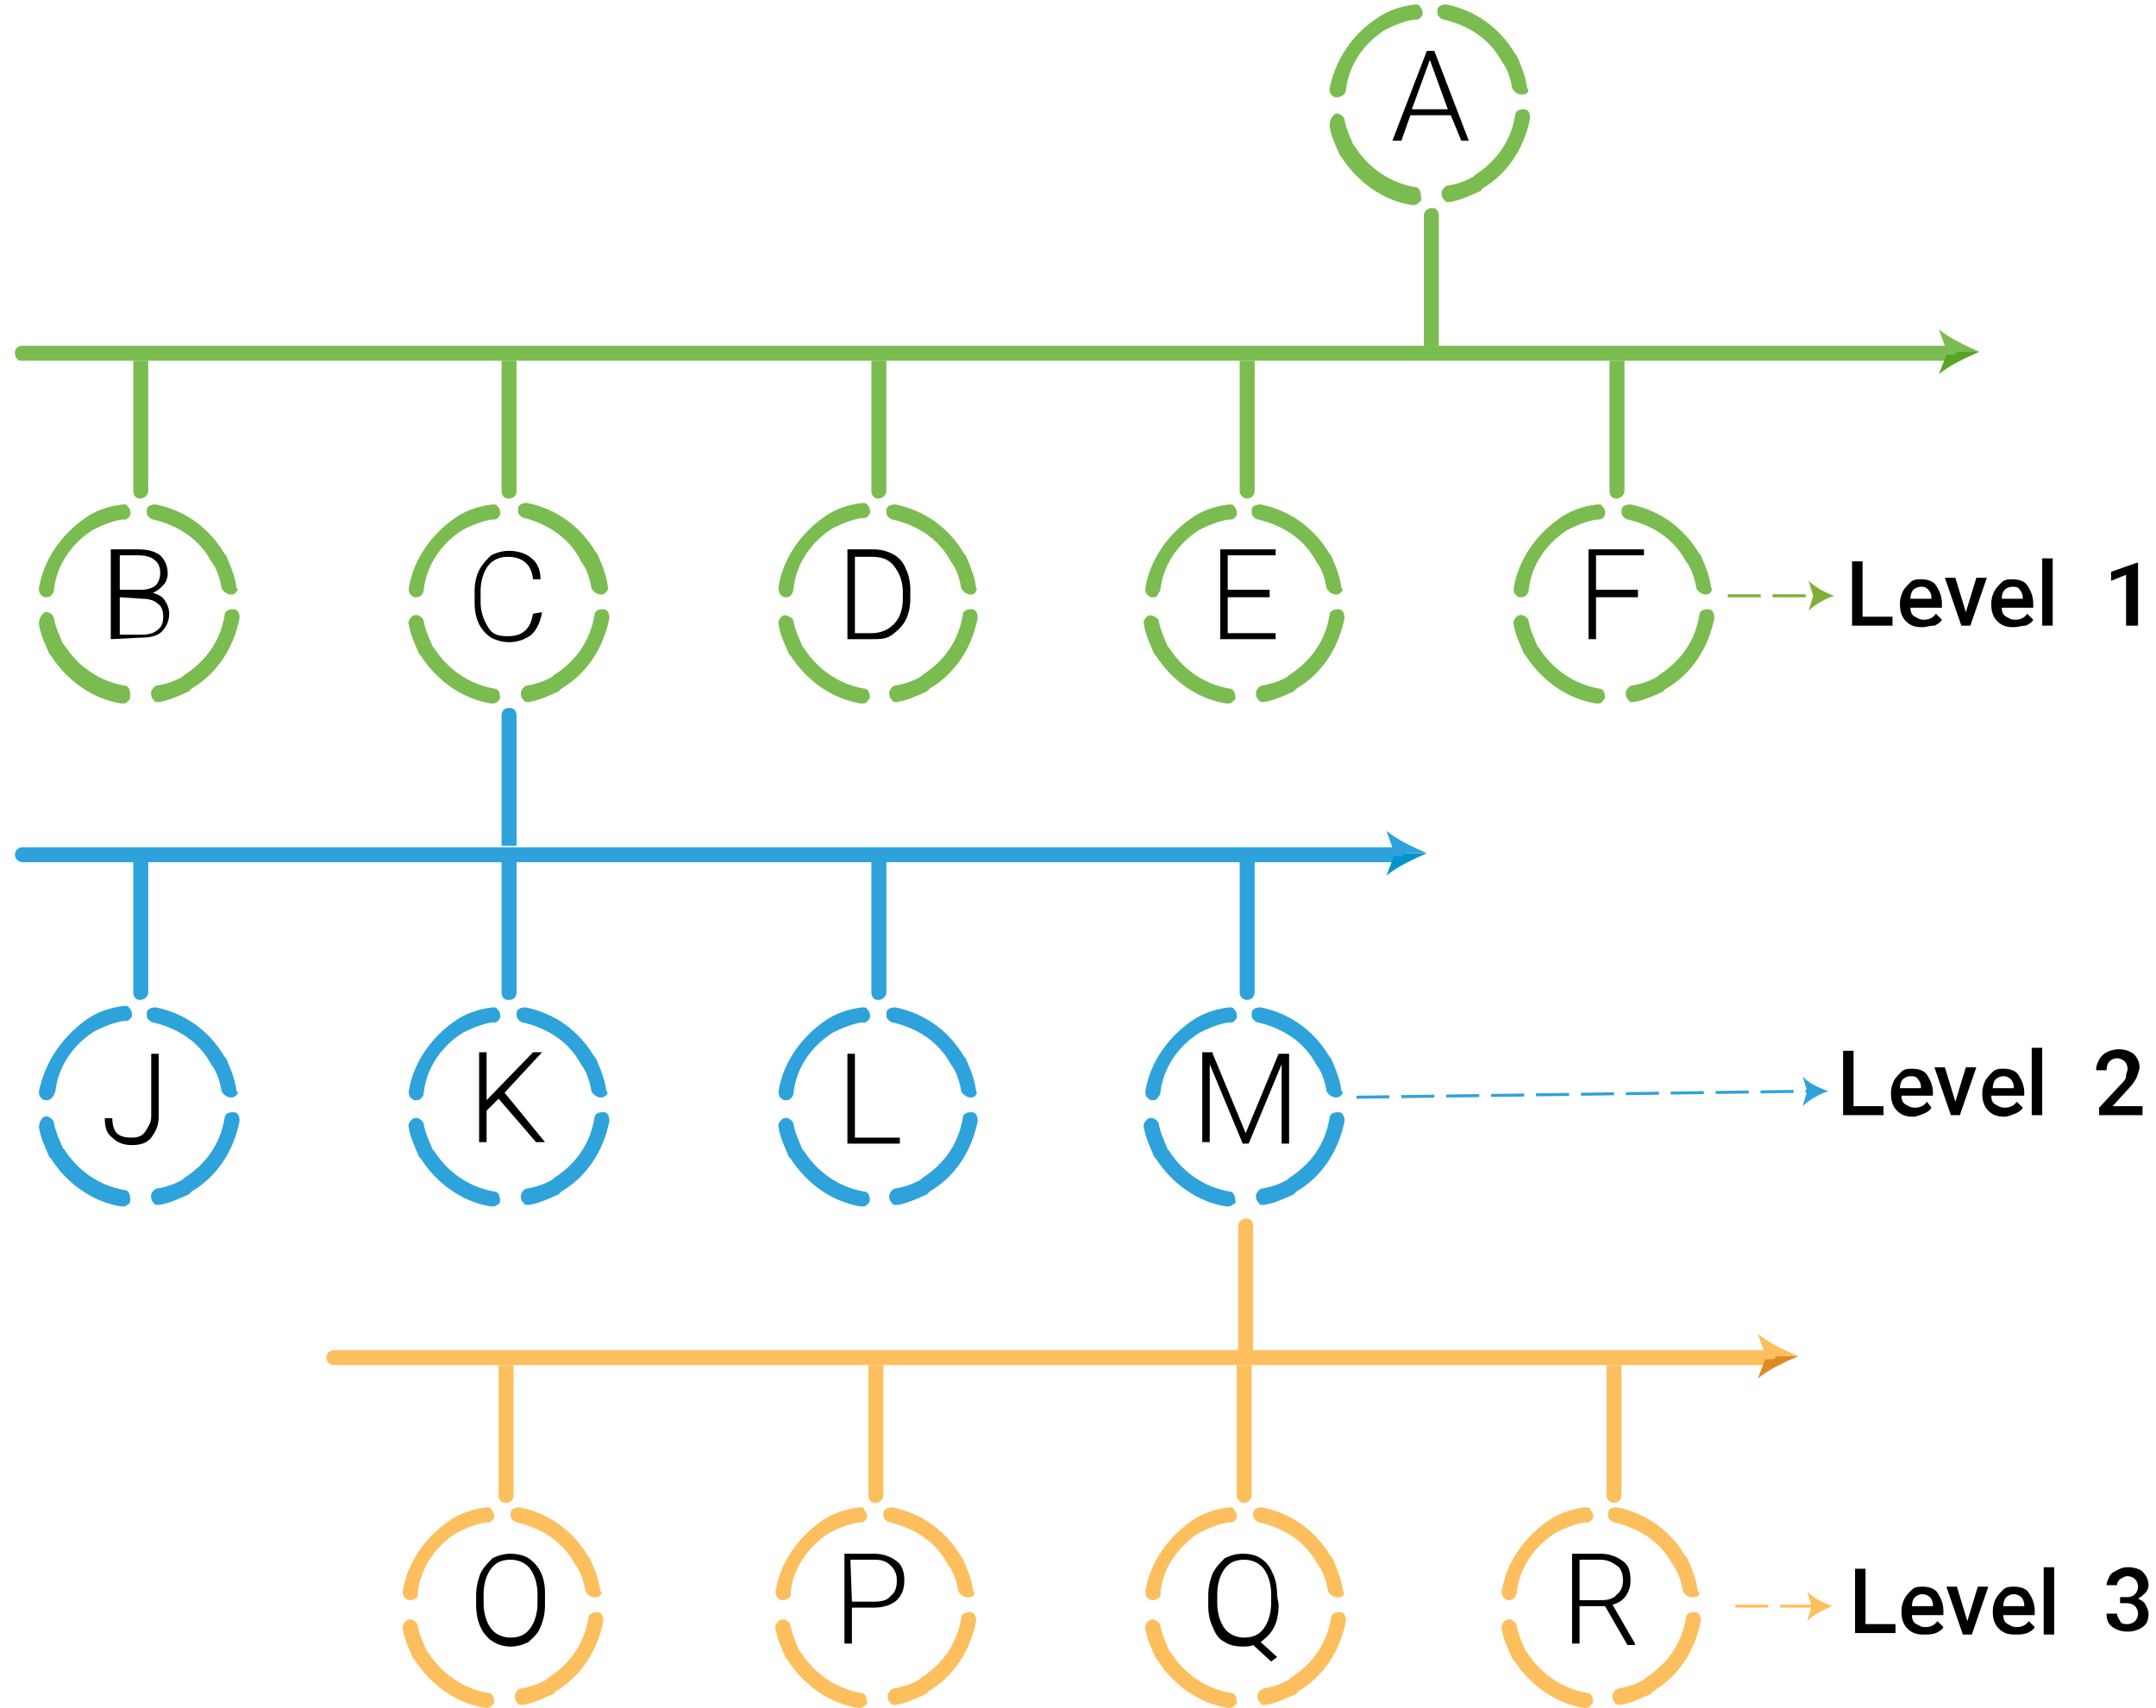<svg xmlns="http://www.w3.org/2000/svg" xmlns:xlink="http://www.w3.org/1999/xlink" viewBox="0 0 144 114.1" xmlns:v="https://vecta.io/nano"><style><![CDATA[.H{fill:#7abc50}.I{fill:#2ea2db}.J{fill:#fdbf5e}.K{stroke-width:.2}.L{stroke-linecap:square}.M{stroke-miterlimit:1}.N{stroke-dasharray:2,0.99,1.000000e-02,0,0,0}]]></style><path d="M7.4 42.7v-6h1.8c.6 0 1.1.1 1.5.4.3.3.5.7.5 1.2 0 .3-.1.6-.3.8s-.4.4-.7.5c.3.1.6.2.8.5s.3.6.3.9c0 .5-.2.9-.5 1.2s-.8.4-1.4.4l-2 .1zm.6-3.3h1.4c.4 0 .8-.1 1-.3s.3-.5.3-.8c0-.4-.1-.7-.4-.9-.2-.2-.6-.3-1.1-.3H8v2.3zm0 .5v2.5h1.5c.4 0 .8-.1 1-.3.3-.2.4-.5.4-.9s-.1-.7-.4-.9c-.2-.2-.6-.3-1-.3L8 39.9z"/><path d="M12.6 46.2c-.7.3-1.3.6-2 .7-.1 0-.3 0-.3-.1-.1-.1-.2-.2-.2-.4-.1-.2.2-.6.4-.6.6-.1 1.2-.3 1.7-.6l.1-.1c1.4-.9 2.4-2.2 2.7-4 0-.3.3-.4.6-.4s.4.3.4.6c-.4 2-1.5 3.7-3.2 4.7l-.2.2zm-4.1.7c-.1.1-.2.1-.4.1-1.9-.3-3.6-1.5-4.7-3.2l-.1-.1c-.3-.7-.6-1.3-.7-2 0-.4.2-.7.4-.8s.6.2.6.4c.1.6.4 1.2.6 1.7l.1.1c.9 1.4 2.3 2.4 4 2.7.3 0 .4.3.4.6s0 .3-.2.5zm7.1-7.2s-.1 0 0 0c-.4.1-.7-.2-.8-.4-.1-.6-.3-1.3-.7-1.8-.8-1.5-2.2-2.4-3.9-2.8-.1 0-.2-.1-.3-.2s-.1-.2-.1-.4c0-.3.3-.4.6-.4 2 .4 3.6 1.6 4.6 3.3l.1.1c.3.7.6 1.4.7 2.2.2 0 0 .3-.2.4zm-12.2.1c-.1.1-.2.1-.4.1-.1 0-.2-.1-.3-.2s-.1-.3-.1-.4c.3-1.9 1.5-3.6 3.1-4.7.7-.5 1.6-.8 2.5-.9.1 0 .3 0 .3.1.1.1.2.2.2.4.1.2-.2.6-.5.5-.7.1-1.4.4-2 .7-1.4.9-2.4 2.3-2.6 4 0 .2-.1.3-.2.4z" class="H"/><path d="M36.2 40.9c-.1.6-.3 1.1-.7 1.5-.4.3-.9.5-1.5.5-.4 0-.8-.1-1.2-.3a2.36 2.36 0 0 1-.8-.9c-.2-.4-.3-.9-.3-1.4v-.8c0-.5.1-1 .3-1.4s.5-.7.8-1c.4-.2.8-.3 1.2-.3.6 0 1.2.2 1.5.5.4.3.6.8.6 1.4h-.5c-.1-1-.7-1.5-1.7-1.5-.5 0-1 .2-1.3.6s-.5 1-.5 1.7v.7c0 .7.2 1.2.5 1.7s.7.6 1.3.6c.5 0 .9-.1 1.2-.4s.4-.6.5-1.1l.6-.1z"/><path d="M37.3 46.2c-.7.3-1.3.6-2 .7-.1 0-.3 0-.3-.1-.1-.1-.2-.2-.2-.4-.1-.2.2-.6.4-.6.6-.1 1.2-.3 1.7-.6l.1-.1c1.4-.9 2.4-2.2 2.7-4 0-.3.3-.4.6-.4s.4.3.4.6c-.4 2-1.5 3.7-3.2 4.7l-.2.2zm-4.1.7c-.1.1-.2.1-.4.1-1.9-.3-3.6-1.5-4.7-3.2l-.1-.1c-.3-.7-.6-1.3-.7-2-.1-.2.2-.6.4-.6.2-.1.6.2.6.4.1.6.4 1.2.6 1.7l.1.1c.9 1.4 2.3 2.4 4 2.7.3 0 .4.3.4.6 0 .1 0 .1-.2.3zm7.1-7.2s-.1 0 0 0c-.4.1-.7-.2-.8-.4-.1-.6-.3-1.3-.7-1.8-.7-1.5-2.2-2.5-3.8-2.9-.1 0-.2-.1-.3-.2s-.1-.2-.1-.4c0-.3.3-.4.6-.4 2 .4 3.6 1.6 4.6 3.3l.1.1c.3.7.6 1.4.7 2.2.1.1-.1.4-.3.5zm-12.2.1c-.1.1-.2.1-.4.1-.1 0-.2-.1-.3-.2s-.1-.3-.1-.4c.3-1.9 1.5-3.6 3.1-4.7.7-.5 1.6-.8 2.5-.9.1 0 .3 0 .3.1.1.1.2.2.2.4.1.2-.2.6-.5.5-.7.1-1.4.4-2 .7-1.4.9-2.4 2.3-2.6 4 0 .2-.1.3-.2.4z" class="H"/><path d="M56.6 42.7v-6h1.7c.5 0 .9.1 1.3.3s.7.5.9 1c.2.4.3.9.3 1.4v.6c0 .5-.1 1-.3 1.4s-.5.7-.9 1-.8.3-1.4.3h-1.6zm.5-5.5v5.1h1.1c.6 0 1.1-.2 1.5-.6s.6-1 .6-1.7v-.5c0-.6-.2-1.2-.6-1.7s-.9-.6-1.5-.6h-1.1z"/><path d="M61.9 46.2c-.7.3-1.3.6-2 .7-.1 0-.3 0-.3-.1-.1-.1-.2-.2-.2-.4-.1-.2.2-.6.4-.6.6-.1 1.2-.3 1.7-.6l.1-.1c1.4-.9 2.4-2.2 2.7-4 0-.3.3-.4.6-.4s.4.3.4.6c-.4 2-1.5 3.7-3.2 4.7l-.2.2zm-4 .7c-.1.1-.2.1-.4.1-1.9-.3-3.6-1.5-4.7-3.2l-.1-.1c-.3-.7-.6-1.3-.7-2-.1-.2.2-.6.4-.6s.6.2.6.4c.1.6.4 1.2.6 1.7l.1.1c.9 1.4 2.3 2.4 4 2.7.3 0 .4.3.4.6 0 .1-.1.1-.2.3zm7.1-7.2s-.1 0 0 0c-.4.1-.7-.2-.8-.4-.1-.6-.3-1.3-.7-1.8-.8-1.5-2.2-2.4-3.9-2.8-.1 0-.2-.1-.3-.2s-.1-.2-.1-.4c0-.3.3-.4.6-.4 2 .4 3.6 1.6 4.6 3.3l.1.1c.3.7.6 1.4.7 2.2.1 0 0 .3-.2.4zm-12.2.1c-.1.1-.2.1-.4.1-.1 0-.2-.1-.3-.2-.1-.2-.1-.4-.1-.5.3-1.9 1.5-3.6 3.1-4.7.7-.5 1.6-.8 2.5-.9.1 0 .3 0 .3.1.1.1.2.2.2.4.1.2-.2.6-.5.5-.7.1-1.4.4-2 .7-1.4.9-2.4 2.3-2.6 4 0 .2-.1.4-.2.5z" class="H"/><path d="M84.8 39.9H82v2.4h3.2v.4h-3.7v-6h3.7v.4H82v2.3h2.8v.5z"/><path d="M86.4 46.2c-.7.3-1.3.6-2 .7-.1 0-.3 0-.3-.1-.1-.1-.2-.2-.2-.4-.1-.2.2-.6.4-.6.6-.1 1.2-.3 1.7-.6l.1-.1c1.4-.9 2.4-2.2 2.7-4 0-.3.3-.4.6-.4s.4.3.4.6c-.4 2-1.5 3.7-3.2 4.7l-.2.2zm-4.1.7c-.1.1-.2.1-.4.1-1.9-.3-3.6-1.5-4.7-3.2l-.1-.1c-.3-.7-.6-1.3-.7-2-.1-.2.2-.6.4-.6s.6.2.6.4c.1.6.4 1.2.6 1.7l.1.1c.9 1.4 2.3 2.4 4 2.7.3 0 .4.3.4.6.1.1 0 .1-.2.3zm7.1-7.2c-.4.1-.7-.2-.8-.4-.1-.6-.3-1.3-.7-1.8-.8-1.5-2.2-2.4-3.9-2.8-.1 0-.2-.1-.3-.2s-.1-.2-.1-.4c0-.3.3-.4.6-.4 2 .4 3.6 1.6 4.6 3.3l.1.1c.3.7.6 1.4.7 2.2.2 0 0 .3-.2.4zm-12.1.1c-.1.1-.2.1-.4.1-.1 0-.2-.1-.3-.2s-.1-.3-.1-.4c.3-1.9 1.5-3.6 3.1-4.7.7-.5 1.6-.8 2.5-.9.1 0 .3 0 .3.1.1.1.2.2.2.4.1.2-.2.6-.5.5-.7.1-1.4.4-2 .7-1.4.9-2.4 2.3-2.6 4 0 .1-.2.3-.2.4z" class="H"/><path d="M109.4 39.9h-2.8v2.8h-.5v-6h3.7v.4h-3.2v2.3h2.8v.5z"/><path d="M111.1 46.2c-.7.3-1.3.6-2 .7-.1 0-.3 0-.3-.1-.1-.1-.2-.2-.2-.4-.1-.2.2-.6.4-.6.6-.1 1.2-.3 1.7-.6l.1-.1c1.4-.9 2.4-2.2 2.7-4 0-.3.3-.4.6-.4s.4.3.4.6c-.4 2-1.5 3.7-3.2 4.7-.2.1-.2.2-.2.2zm-4.1.7c-.1.1-.2.1-.4.1-1.9-.3-3.6-1.5-4.7-3.2l-.1-.1c-.3-.7-.6-1.3-.7-2-.1-.2.2-.6.4-.6.2-.1.6.2.6.4.1.6.4 1.2.6 1.7l.1.1c.9 1.4 2.3 2.4 4 2.7.3 0 .4.3.4.6 0 .1-.1.1-.2.3zm7.1-7.2s-.1 0 0 0c-.4.1-.7-.2-.8-.4-.1-.6-.3-1.3-.7-1.8-.8-1.5-2.2-2.4-3.9-2.8-.1 0-.2-.1-.3-.2s-.1-.2-.1-.4c0-.3.3-.4.6-.4 2 .4 3.6 1.6 4.6 3.3l.1.1c.3.7.6 1.4.7 2.2.1 0 0 .3-.2.4zm-12.2.1c-.1.1-.2.1-.4.1-.1 0-.2-.1-.3-.2s-.1-.3-.1-.4c.3-1.9 1.5-3.6 3.1-4.7.7-.5 1.6-.8 2.5-.9.1 0 .3 0 .3.1.1.1.2.2.2.4.1.2-.2.6-.5.5-.7.1-1.4.4-2 .7-1.4.9-2.4 2.3-2.6 4 0 .2-.1.3-.2.4z" class="H"/><path d="M10.1 70.4h.5v4.2c0 .6-.2 1-.5 1.4s-.8.5-1.3.5c-.6 0-1-.2-1.3-.5-.4-.3-.5-.7-.5-1.3h.5c0 .4.1.8.3 1s.5.3 1 .3c.4 0 .7-.1.9-.4s.4-.6.4-1v-4.2z"/><path d="M12.6 79.8c-.7.3-1.3.6-2 .7-.1 0-.3 0-.3-.1-.1-.1-.2-.2-.2-.4-.1-.2.2-.6.4-.6.6-.1 1.2-.3 1.7-.6l.1-.1c1.4-.9 2.4-2.2 2.7-4 0-.3.3-.4.6-.4s.4.3.4.6c-.4 2-1.5 3.7-3.2 4.7l-.2.2zm-4.1.7c-.1.1-.2.1-.4.1-1.9-.3-3.6-1.5-4.7-3.2l-.1-.1c-.3-.7-.6-1.3-.7-2 0-.3.2-.7.4-.7.2-.1.6.2.6.4.1.6.4 1.2.6 1.7l.1.1c.9 1.4 2.3 2.4 4 2.7.3 0 .4.3.4.6 0 .2 0 .3-.2.4zm7.1-7.2s-.1.1 0 0c-.4.1-.7-.2-.8-.4-.1-.6-.3-1.3-.7-1.8-.8-1.5-2.2-2.4-3.9-2.8-.1 0-.2-.1-.3-.2s-.1-.2-.1-.4c0-.3.3-.4.6-.4 2 .4 3.6 1.6 4.6 3.3l.1.1c.3.7.6 1.4.7 2.2.2.1 0 .3-.2.4zm-12.2.1c-.1.1-.2.1-.4.1-.1 0-.2-.1-.3-.2s-.1-.3-.1-.4c.4-1.9 1.5-3.6 3.2-4.8.7-.5 1.6-.8 2.5-.9.1 0 .3 0 .3.1.1.1.2.2.2.4.1.2-.2.6-.5.5-.7.1-1.4.4-2 .7-1.4.9-2.4 2.3-2.6 4-.1.3-.2.4-.3.5z" class="I"/><path d="M33.3 73.4l-.8.8v2.1H32v-6h.5v3.2l3.1-3.2h.6L33.7 73l2.7 3.3h-.6l-2.5-2.9z"/><path d="M37.3 79.8c-.7.3-1.3.6-2 .7-.1 0-.3 0-.3-.1-.1-.1-.2-.2-.2-.4-.1-.2.2-.6.4-.6.6-.1 1.2-.3 1.7-.6l.1-.1c1.4-.9 2.4-2.2 2.7-4 0-.3.3-.4.6-.4s.4.3.4.6c-.4 2-1.5 3.7-3.2 4.7l-.2.2zm-4.1.7c-.1.1-.2.1-.4.1-1.9-.3-3.6-1.5-4.7-3.2l-.1-.1c-.3-.7-.6-1.3-.7-2-.1-.2.2-.6.4-.6.2-.1.6.2.6.4.1.6.4 1.2.6 1.7l.1.1c.9 1.4 2.3 2.4 4 2.7.3 0 .4.3.4.6 0 .1 0 .2-.2.3zm7.1-7.2s-.1.1 0 0c-.4.1-.7-.2-.8-.4-.1-.6-.3-1.3-.7-1.8-.8-1.5-2.2-2.4-3.9-2.8-.1 0-.2-.1-.3-.2s-.1-.2-.1-.4c0-.3.3-.4.6-.4 2 .4 3.6 1.6 4.6 3.3l.1.1c.3.7.6 1.4.7 2.2.2.1 0 .3-.2.4zm-12.2.1c-.1.1-.2.1-.4.1-.1 0-.2-.1-.3-.2s-.1-.3-.1-.4c.3-1.9 1.5-3.6 3.1-4.7.7-.5 1.6-.8 2.5-.9.1 0 .3 0 .3.1.1.1.2.2.2.4.1.2-.2.6-.5.5-.7.1-1.4.4-2 .7-1.4.9-2.4 2.3-2.6 4 0 .2-.1.3-.2.4z" class="I"/><path d="M57.1 76h3v.4h-3.5v-6h.5V76z"/><path d="M61.9 79.8c-.7.3-1.3.6-2 .7-.1 0-.3 0-.3-.1-.1-.1-.2-.2-.2-.4-.1-.2.2-.6.4-.6.6-.1 1.2-.3 1.7-.6l.1-.1c1.4-.9 2.4-2.2 2.7-4 0-.3.3-.4.6-.4s.4.3.4.6c-.4 2-1.5 3.7-3.2 4.7l-.2.2zm-4 .7c-.1.1-.2.1-.4.1-1.9-.3-3.6-1.5-4.7-3.2l-.1-.1c-.3-.7-.6-1.3-.7-2-.1-.2.2-.6.4-.6.2-.1.6.2.6.4.1.6.4 1.2.6 1.7l.1.1c.9 1.4 2.3 2.4 4 2.7.3 0 .4.3.4.6 0 .1-.1.2-.2.3zm7.1-7.2s-.1.1 0 0c-.4.1-.7-.2-.8-.4-.1-.6-.3-1.3-.7-1.8-.8-1.5-2.2-2.4-3.9-2.8-.1 0-.2-.1-.3-.2s-.1-.2-.1-.4c0-.3.3-.4.6-.4 2 .4 3.6 1.6 4.6 3.3l.1.1c.3.7.6 1.4.7 2.2.1.1 0 .3-.2.4zm-12.2.1c-.1.1-.2.1-.4.1-.1 0-.2-.1-.3-.2s-.1-.4-.1-.4c.3-1.9 1.5-3.6 3.1-4.7.7-.5 1.6-.8 2.5-.9.1 0 .3 0 .3.1.1.1.2.2.2.4.1.2-.2.6-.5.5-.7.1-1.4.4-2 .7-1.4.9-2.4 2.3-2.6 4 0 .2-.1.3-.2.4z" class="I"/><path d="M81 70.4l2.2 5.3 2.2-5.3h.7v6h-.5v-5.3l-2.2 5.3H83l-2.2-5.3v5.2h-.5v-6h.7v.1z"/><path d="M86.4 79.8c-.7.3-1.3.6-2 .7-.1 0-.3 0-.3-.1-.1-.1-.2-.2-.2-.4-.1-.2.2-.6.4-.6.6-.1 1.2-.3 1.7-.6l.1-.1c1.4-.9 2.4-2.2 2.7-4 0-.3.3-.4.6-.4s.4.3.4.6c-.4 2-1.5 3.7-3.2 4.7l-.2.2zm-4.1.7c-.1.1-.2.1-.4.1-1.9-.3-3.6-1.5-4.7-3.2l-.1-.1c-.3-.7-.6-1.3-.7-2-.1-.2.2-.6.4-.6.2-.1.6.2.6.4.1.6.4 1.2.6 1.7l.1.1c.9 1.4 2.3 2.4 4 2.7.3 0 .4.3.4.6.1.1 0 .2-.2.3zm7.1-7.2s0 .1 0 0c-.4.1-.7-.2-.8-.4-.1-.6-.3-1.3-.7-1.8-.8-1.5-2.2-2.4-3.9-2.8-.1 0-.2-.1-.3-.2s-.1-.2-.1-.4c0-.3.3-.4.6-.4 2 .4 3.6 1.6 4.6 3.3l.1.1c.3.7.6 1.4.7 2.2.2.1 0 .3-.2.4zm-12.1.1c-.1.1-.2.1-.4.1-.1 0-.2-.1-.3-.2s-.1-.3-.1-.4c.3-1.9 1.5-3.6 3.1-4.7.7-.5 1.6-.8 2.5-.9.1 0 .3 0 .3.1.1.1.2.2.2.4.1.2-.2.6-.5.5-.7.1-1.4.4-2 .7-1.4.9-2.4 2.3-2.6 4 0 .2-.2.3-.2.4z" class="I"/><path d="M36.4 107.2c0 .6-.1 1-.3 1.5s-.5.7-.8 1c-.4.2-.8.3-1.2.3-.7 0-1.3-.3-1.7-.8s-.6-1.2-.6-2v-.6c0-.5.1-1 .3-1.5.2-.4.5-.7.8-1 .4-.2.8-.3 1.2-.3s.9.1 1.2.3a2.36 2.36 0 0 1 .8.9c.2.4.3.9.3 1.4v.8zm-.5-.7c0-.7-.2-1.3-.5-1.7s-.8-.6-1.3-.6c-.6 0-1 .2-1.3.6s-.5 1-.5 1.7v.6c0 .7.2 1.3.5 1.7s.8.6 1.3.6c.6 0 1-.2 1.3-.6s.5-1 .5-1.7v-.6z"/><path d="M36.9 113.2c-.7.3-1.3.6-2 .7-.1 0-.3 0-.3-.1-.1-.1-.2-.2-.2-.4-.1-.2.2-.6.4-.6.6-.1 1.2-.3 1.7-.6l.1-.1c1.4-.9 2.4-2.2 2.7-4 0-.3.3-.4.6-.4s.4.3.4.6c-.4 2-1.5 3.7-3.2 4.7-.1.2-.2.2-.2.2zm-4.1.8c-.1.1-.2.1-.4.1-1.9-.3-3.6-1.5-4.7-3.2l-.1-.1c-.3-.7-.6-1.3-.7-2-.1-.2.2-.6.4-.6.2-.1.6.2.6.4.1.6.4 1.2.6 1.7l.1.1c.9 1.4 2.3 2.4 4 2.7.3 0 .4.3.4.6 0 .1 0 .1-.2.3zm7.1-7.3s-.1.1 0 0c-.4.1-.7-.2-.8-.4-.1-.6-.3-1.3-.7-1.8-.8-1.5-2.2-2.4-3.9-2.8-.1 0-.2-.1-.3-.2s-.1-.2-.1-.4c0-.3.3-.4.6-.4 2 .4 3.6 1.6 4.6 3.3l.1.1c.3.7.6 1.4.7 2.2.2.1 0 .4-.2.4zm-12.2.1c-.1.1-.2.1-.4.1-.1 0-.2-.1-.3-.2s-.1-.3-.1-.4c.3-1.9 1.5-3.6 3.1-4.7.7-.5 1.6-.8 2.5-.9.1 0 .3 0 .3.1s.2.2.2.4c.1.2-.2.6-.5.5-.7.1-1.4.4-2 .7-1.4.9-2.4 2.3-2.6 4 .1.2-.1.4-.2.4z" class="J"/><path d="M56.9 107.4v2.4h-.5v-6h2c.6 0 1.1.2 1.5.5s.5.8.5 1.3c0 .6-.2 1-.5 1.3s-.9.5-1.5.5h-1.5zm0-.4h1.5c.5 0 .9-.1 1.1-.4.3-.2.4-.6.4-1s-.1-.7-.4-1-.6-.4-1.1-.4h-1.6l.1 2.8z"/><use xlink:href="#A" class="J"/><path d="M85.4 107.2c0 .6-.1 1.1-.3 1.5s-.5.7-.9 1l1.1 1-.4.3-1.2-1.1c-.2.1-.5.1-.7.1-.5 0-.9-.1-1.2-.3-.4-.2-.6-.5-.8-1-.2-.4-.3-.9-.3-1.4v-.7c0-.5.1-1 .3-1.5.2-.4.5-.7.8-1 .4-.2.8-.3 1.2-.3.5 0 .9.1 1.2.3s.6.5.8 1c.2.4.3.9.3 1.5l.1.6zm-.5-.7c0-.7-.2-1.3-.5-1.7s-.8-.6-1.3-.6c-.6 0-1 .2-1.3.6s-.5 1-.5 1.7v.6c0 .7.2 1.3.5 1.7s.8.6 1.3.6c.6 0 1-.2 1.3-.6s.5-1 .5-1.7v-.6z"/><use xlink:href="#A" x="24.7" class="J"/><path d="M107.2 107.3h-1.7v2.5h-.5v-6h1.9c.6 0 1.1.2 1.5.5s.5.7.5 1.3a1.69 1.69 0 0 1-.3 1c-.2.3-.5.5-.9.6l1.5 2.6v.1h-.5l-1.5-2.6zm-1.8-.4h1.6c.4 0 .8-.1 1-.4.3-.2.4-.6.4-.9 0-.4-.1-.8-.4-1s-.6-.4-1.1-.4h-1.4v2.7h-.1z"/><path d="M110.2 113.2c-.7.3-1.3.6-2 .7-.1 0-.3 0-.3-.1-.1-.1-.2-.2-.2-.4-.1-.2.2-.6.4-.6.6-.1 1.2-.3 1.7-.6l.1-.1c1.4-.9 2.4-2.2 2.7-4 0-.3.3-.4.6-.4s.4.3.4.6c-.4 2-1.5 3.7-3.2 4.7-.1.2-.2.2-.2.2zm-4 .8c-.1.1-.2.1-.4.1-1.9-.3-3.6-1.5-4.7-3.2l-.1-.1c-.3-.7-.6-1.3-.7-2-.1-.2.2-.6.4-.6.2-.1.6.2.6.4.1.6.4 1.2.6 1.7l.1.1c.9 1.4 2.3 2.4 4 2.7.3 0 .4.3.4.6 0 .1-.1.1-.2.3zm7-7.3s0 .1 0 0c-.4.1-.7-.2-.8-.4-.1-.6-.3-1.3-.7-1.8-.8-1.5-2.2-2.4-3.9-2.8-.1 0-.2-.1-.3-.2s-.1-.2-.1-.4c0-.3.3-.4.6-.4 2 .4 3.6 1.6 4.6 3.3l.1.1c.3.7.6 1.4.7 2.2.2.1.1.4-.2.4zm-12.1.1c-.1.1-.2.1-.4.1-.1 0-.2-.1-.3-.2s-.1-.3-.1-.4c.3-1.9 1.5-3.6 3.1-4.7.7-.5 1.6-.8 2.5-.9.1 0 .3 0 .3.1s.2.2.2.4c.1.2-.2.6-.5.5-.7.1-1.4.4-2 .7-1.4.9-2.4 2.3-2.6 4 0 .2-.2.4-.2.4z" class="J"/><path d="M96.9 7.7h-2.7l-.6 1.7H93l2.3-6h.5l2.3 6h-.5l-.7-1.7zm-2.6-.4h2.4L95.5 4l-1.2 3.3z"/><g class="H"><path d="M98.8 12.8c-.7.3-1.3.6-2 .7-.1 0-.3 0-.3-.1-.1-.1-.2-.2-.2-.4-.1-.2.2-.6.4-.6.6-.1 1.2-.3 1.7-.6l.1-.1c1.4-.9 2.4-2.2 2.7-4 0-.3.3-.4.6-.4s.4.3.4.6c-.4 2-1.5 3.7-3.2 4.7-.1.2-.2.2-.2.2zm-4.1.8c-.1.1-.2.1-.4.1-1.9-.3-3.6-1.5-4.7-3.2l-.1-.1c-.3-.7-.6-1.3-.7-2 0-.4.2-.7.4-.8s.6.2.6.4c.1.6.4 1.2.6 1.7l.1.1c.9 1.4 2.3 2.4 4 2.7.3 0 .4.3.4.6.1.3 0 .3-.2.5zm7.1-7.3s0 .1 0 0c-.4.1-.7-.2-.8-.4-.1-.6-.3-1.3-.7-1.8-.8-1.5-2.2-2.4-3.9-2.8-.1 0-.2-.1-.3-.2S96 .9 96 .7c0-.3.3-.4.6-.4 2 .4 3.6 1.6 4.6 3.3l.1.1c.3.7.6 1.4.7 2.2.2.1 0 .4-.2.4zm-12.2.1c-.1.1-.2.1-.4.1-.1 0-.2-.1-.3-.2s-.1-.3-.1-.4c.4-1.9 1.5-3.6 3.2-4.7.7-.5 1.6-.8 2.5-.9.1 0 .3 0 .3.1.1.1.2.2.2.4.1.2-.2.6-.5.5-.7.1-1.4.4-2 .7-1.4.9-2.4 2.3-2.6 4 0 .2-.2.4-.3.4zm40.8 16.7H1.5c-.3 0-.5.2-.5.4v.1c0 .3.2.5.4.5h129c.3 0 .5-.2.5-.4v-.1c0-.3-.3-.5-.5-.5z"/><use xlink:href="#B"/><use xlink:href="#E"/><use xlink:href="#B" x="49.3"/><path d="M83.8 32.8v-8.7h-1v8.7a.5.5 0 1 0 1 0zm11.3-18.4v8.7h1v-8.7c0-.3-.2-.5-.4-.5h-.1c-.2 0-.5.2-.5.5z"/><use xlink:href="#B" x="98.6"/></g><use xlink:href="#C" fill="#57a525"/><use xlink:href="#F" class="H"/><g class="J"><path d="M118.2 90.2H22.3a.47.47 0 1 0 0 1h95.9a.47.47 0 1 0 0-1z"/><path d="M82.7 81.9v8.9h1v-8.9a.47.47 0 0 0-.5-.5c-.3 0-.5.3-.5.5zm-48.4 18v-8.7h-1v8.7a.47.47 0 0 0 .5.5.47.47 0 0 0 .5-.5z"/><use xlink:href="#B" x="49.1" y="67.1"/><path d="M83.6 99.9v-8.7h-1v8.7a.5.5 0 1 0 1 0zm24.7 0v-8.7h-1v8.7a.5.5 0 1 0 1 0z"/></g><use xlink:href="#C" x="-12.1" y="67.1" fill="#dd8c22"/><use xlink:href="#F" x="-12.1" y="67.1" class="J"/><g class="I"><path d="M93.4 56.6H1.5a.47.47 0 1 0 0 1h91.9c.3 0 .5-.2.5-.4v-.1c0-.3-.3-.5-.5-.5z"/><use xlink:href="#B" y="33.5"/><use xlink:href="#E" y="33.5"/><use xlink:href="#B" x="49.3" y="33.5"/><path d="M83.8 66.3v-8.7h-1v8.7a.5.5 0 1 0 1 0zM33.5 47.8v8.7h1v-8.7c0-.3-.2-.5-.4-.5H34a.47.47 0 0 0-.5.5z"/></g><use xlink:href="#C" x="-36.9" y="33.5" fill="#0295ce"/><use xlink:href="#F" x="-36.9" y="33.5" class="I"/><path d="M90.7 73.3l30.2-.4" fill="none" stroke="#2ea2db" class="K L M N"/><path d="M122.1 72.9c-.6.2-1.3.6-1.7 1l.3-1-.3-1c.4.5 1.2.8 1.7 1z" class="I"/><path d="M116,107.3h5.1" fill="none" stroke="#fdbf5e" class="K L M N"/><path d="M122.4 107.3c-.6.2-1.3.6-1.7 1l.3-1-.3-1c.3.4 1.1.8 1.7 1z" class="J"/><path d="M115.5,39.8h5.8" fill="none" stroke="#84ad36" class="K L M N"/><path d="M122.5 39.8c-.6.2-1.3.6-1.7 1l.3-1-.3-1c.4.4 1.1.8 1.7 1z" fill="#84ad36"/><path d="M123.9 73.9h1.9v.6h-2.7v-4.3h.7v3.7h.1zm3.9.7c-.5 0-.8-.1-1.1-.4s-.4-.7-.4-1.1V73c0-.3.1-.6.2-.8s.3-.4.5-.6.5-.2.7-.2c.4 0 .8.1 1 .4s.4.7.4 1.2v.2H127c0 .3.1.5.3.6s.3.2.6.2.6-.1.8-.4l.3.4c-.1.2-.3.3-.5.4-.3.1-.5.2-.7.2zm-.2-2.7c-.2 0-.4.1-.5.2s-.2.3-.2.6h1.4v-.1c0-.2-.1-.4-.2-.5-.1-.2-.3-.2-.5-.2zm3 1.7l.7-2.3h.7l-1.1 3.2h-.6l-1.1-3.2h.7l.7 2.3zm3.3 1c-.5 0-.8-.1-1.1-.4s-.4-.7-.4-1.1V73c0-.3.1-.6.2-.8s.3-.4.5-.6.5-.2.7-.2c.4 0 .8.1 1 .4s.4.7.4 1.2v.2H133c0 .3.1.5.3.6s.3.2.6.2.6-.1.8-.4l.4.4c-.1.2-.3.3-.5.4-.3.1-.5.2-.7.2zm-.1-2.7c-.2 0-.4.1-.5.2s-.2.3-.2.6h1.4v-.1c0-.2-.1-.4-.2-.5-.2-.2-.4-.2-.5-.2zm2.6 2.6h-.7V70h.7v4.5zm6.7 0h-2.9V74l1.4-1.5c.2-.2.4-.4.4-.6s.1-.3.1-.5-.1-.4-.2-.5-.3-.2-.5-.2-.4.1-.5.2-.2.3-.2.6h-.7c0-.3.1-.5.2-.7s.3-.4.5-.5.5-.2.8-.2a1.69 1.69 0 0 1 1 .3c.2.2.4.5.4.9 0 .2-.1.4-.2.7-.1.2-.3.5-.6.8l-1 1.1h2v.6zm-18.4 34h1.9v.6h-2.7v-4.3h.7v3.7h.1z"/><use xlink:href="#D"/><path d="M131.4 108.3l.7-2.3h.7l-1.1 3.2h-.6L130 106h.7l.7 2.3z"/><use xlink:href="#D" x="6.1"/><path d="M137.2 109.2h-.7v-4.5h.7v4.5zm4.5-2.5h.4c.2 0 .4-.1.5-.2s.2-.3.2-.5-.1-.4-.2-.5-.3-.2-.5-.2-.3.1-.5.2c-.1.1-.2.2-.2.4h-.7c0-.2.1-.4.2-.6s.3-.3.5-.4.4-.2.7-.2c.4 0 .8.1 1 .3s.4.5.4.9c0 .2-.1.4-.2.5s-.3.3-.5.4c.2.1.4.2.5.4s.2.4.2.6c0 .4-.1.7-.4.9a1.69 1.69 0 0 1-1 .3 1.69 1.69 0 0 1-1-.3c-.3-.2-.4-.5-.4-.9h.7c0 .2.1.3.2.5s.3.2.5.2.4-.1.5-.2.2-.3.2-.5-.1-.4-.2-.5-.3-.2-.6-.2h-.4v-.4h.1zm-17.2-65.5h1.9v.6h-2.7v-4.3h.7v3.7h.1zm3.9.7c-.5 0-.8-.1-1.1-.4s-.4-.7-.4-1.1v-.1c0-.3.1-.6.2-.8s.3-.4.5-.6.5-.2.7-.2c.4 0 .8.1 1 .4s.4.7.4 1.2v.3h-2.1c0 .3.1.5.3.6s.3.2.6.2.6-.1.8-.4l.4.4c-.1.2-.3.3-.5.4-.3 0-.6.1-.8.1zm-.1-2.7c-.2 0-.4.1-.5.2s-.2.3-.2.6h1.4v-.1c0-.2-.1-.4-.2-.5-.2-.2-.3-.2-.5-.2zm3 1.7l.7-2.3h.7l-1.1 3.2h-.6l-1.1-3.2h.7l.7 2.3zm3.2 1c-.5 0-.8-.1-1.1-.4s-.4-.7-.4-1.1v-.1c0-.3.1-.6.2-.8s.3-.4.5-.6.5-.2.7-.2c.4 0 .8.1 1 .4s.4.7.4 1.2v.3h-2.1c0 .3.1.5.3.6s.3.2.6.2.6-.1.8-.4l.4.4c-.1.2-.3.3-.5.4-.3 0-.5.1-.8.1zm-.1-2.7c-.2 0-.4.1-.5.2s-.2.3-.2.6h1.4v-.1c0-.2-.1-.4-.2-.5-.1-.2-.3-.2-.5-.2zm2.7 2.6h-.7v-4.5h.7v4.5zm5.6 0h-.7v-3.4l-1 .4v-.6l1.7-.6h.1v4.2h-.1z"/><defs><path id="A" d="M61.8 113.2c-.7.3-1.3.6-2 .7-.1 0-.3 0-.3-.1-.1-.1-.2-.2-.2-.4-.1-.2.2-.6.4-.6.6-.1 1.2-.3 1.7-.6l.1-.1c1.4-.9 2.4-2.2 2.7-4 0-.3.3-.4.6-.4s.4.3.4.6c-.4 2-1.5 3.7-3.2 4.7-.1.2-.2.2-.2.2zm-4.1.8c-.1.1-.2.1-.4.1-1.9-.3-3.6-1.5-4.7-3.2l-.1-.1c-.3-.7-.6-1.3-.7-2-.1-.2.2-.6.4-.6.2-.1.6.2.6.4.1.6.4 1.2.6 1.7l.1.1c.9 1.4 2.3 2.4 4 2.7.3 0 .4.3.4.6.1.1 0 .1-.2.3zm7.1-7.3s-.1.1 0 0c-.4.1-.7-.2-.8-.4-.1-.6-.3-1.3-.7-1.8-.8-1.5-2.2-2.4-3.9-2.8-.1 0-.2-.1-.3-.2s-.1-.2-.1-.4c0-.3.3-.4.6-.4 2 .4 3.6 1.6 4.6 3.3l.1.1c.3.7.6 1.4.7 2.2.2.1 0 .4-.2.4zm-12.2.1c-.1.1-.2.1-.4.1-.1 0-.2-.1-.3-.2s-.1-.3-.1-.4c.3-1.9 1.5-3.6 3.1-4.7.7-.5 1.6-.8 2.5-.9.1 0 .3 0 .3.1s.2.2.2.4c.1.2-.2.6-.5.5-.7.1-1.4.4-2 .7-1.4.9-2.4 2.3-2.6 4 .1.2-.1.4-.2.4z"/><path id="B" d="M9.9 32.8v-8.7h-1v8.7c0 .3.2.5.4.5h.1c.2 0 .5-.2.5-.5z"/><path id="C" d="M129.5 25c.7-.6 1.8-1.1 2.7-1.5h-1.5c0 .1-.1.2-.2.2h-.5l-.5 1.3z"/><path id="D" d="M128.5 109.2c-.5 0-.8-.1-1.1-.4s-.4-.7-.4-1.1v-.1c0-.3.1-.6.2-.8s.3-.4.5-.6.5-.2.7-.2c.4 0 .8.1 1 .4s.4.7.4 1.2v.3h-2.1c0 .3.1.5.3.6s.3.2.6.2.6-.1.8-.4l.4.4c-.1.2-.3.3-.5.4-.3.1-.5.1-.8.1zm-.1-2.7c-.2 0-.4.1-.5.2s-.2.3-.2.6h1.4v-.1c0-.2-.1-.4-.2-.5s-.3-.2-.5-.2z"/><path id="E" d="M34.5 32.8v-8.7h-1v8.7c0 .3.2.5.4.5h.1a.47.47 0 0 0 .5-.5z"/><path id="F" d="M130.5 23.3c.1 0 .2.1.2.2h1.5c-.9-.4-2-.9-2.7-1.5l.5 1.4.5-.1z"/></defs></svg>